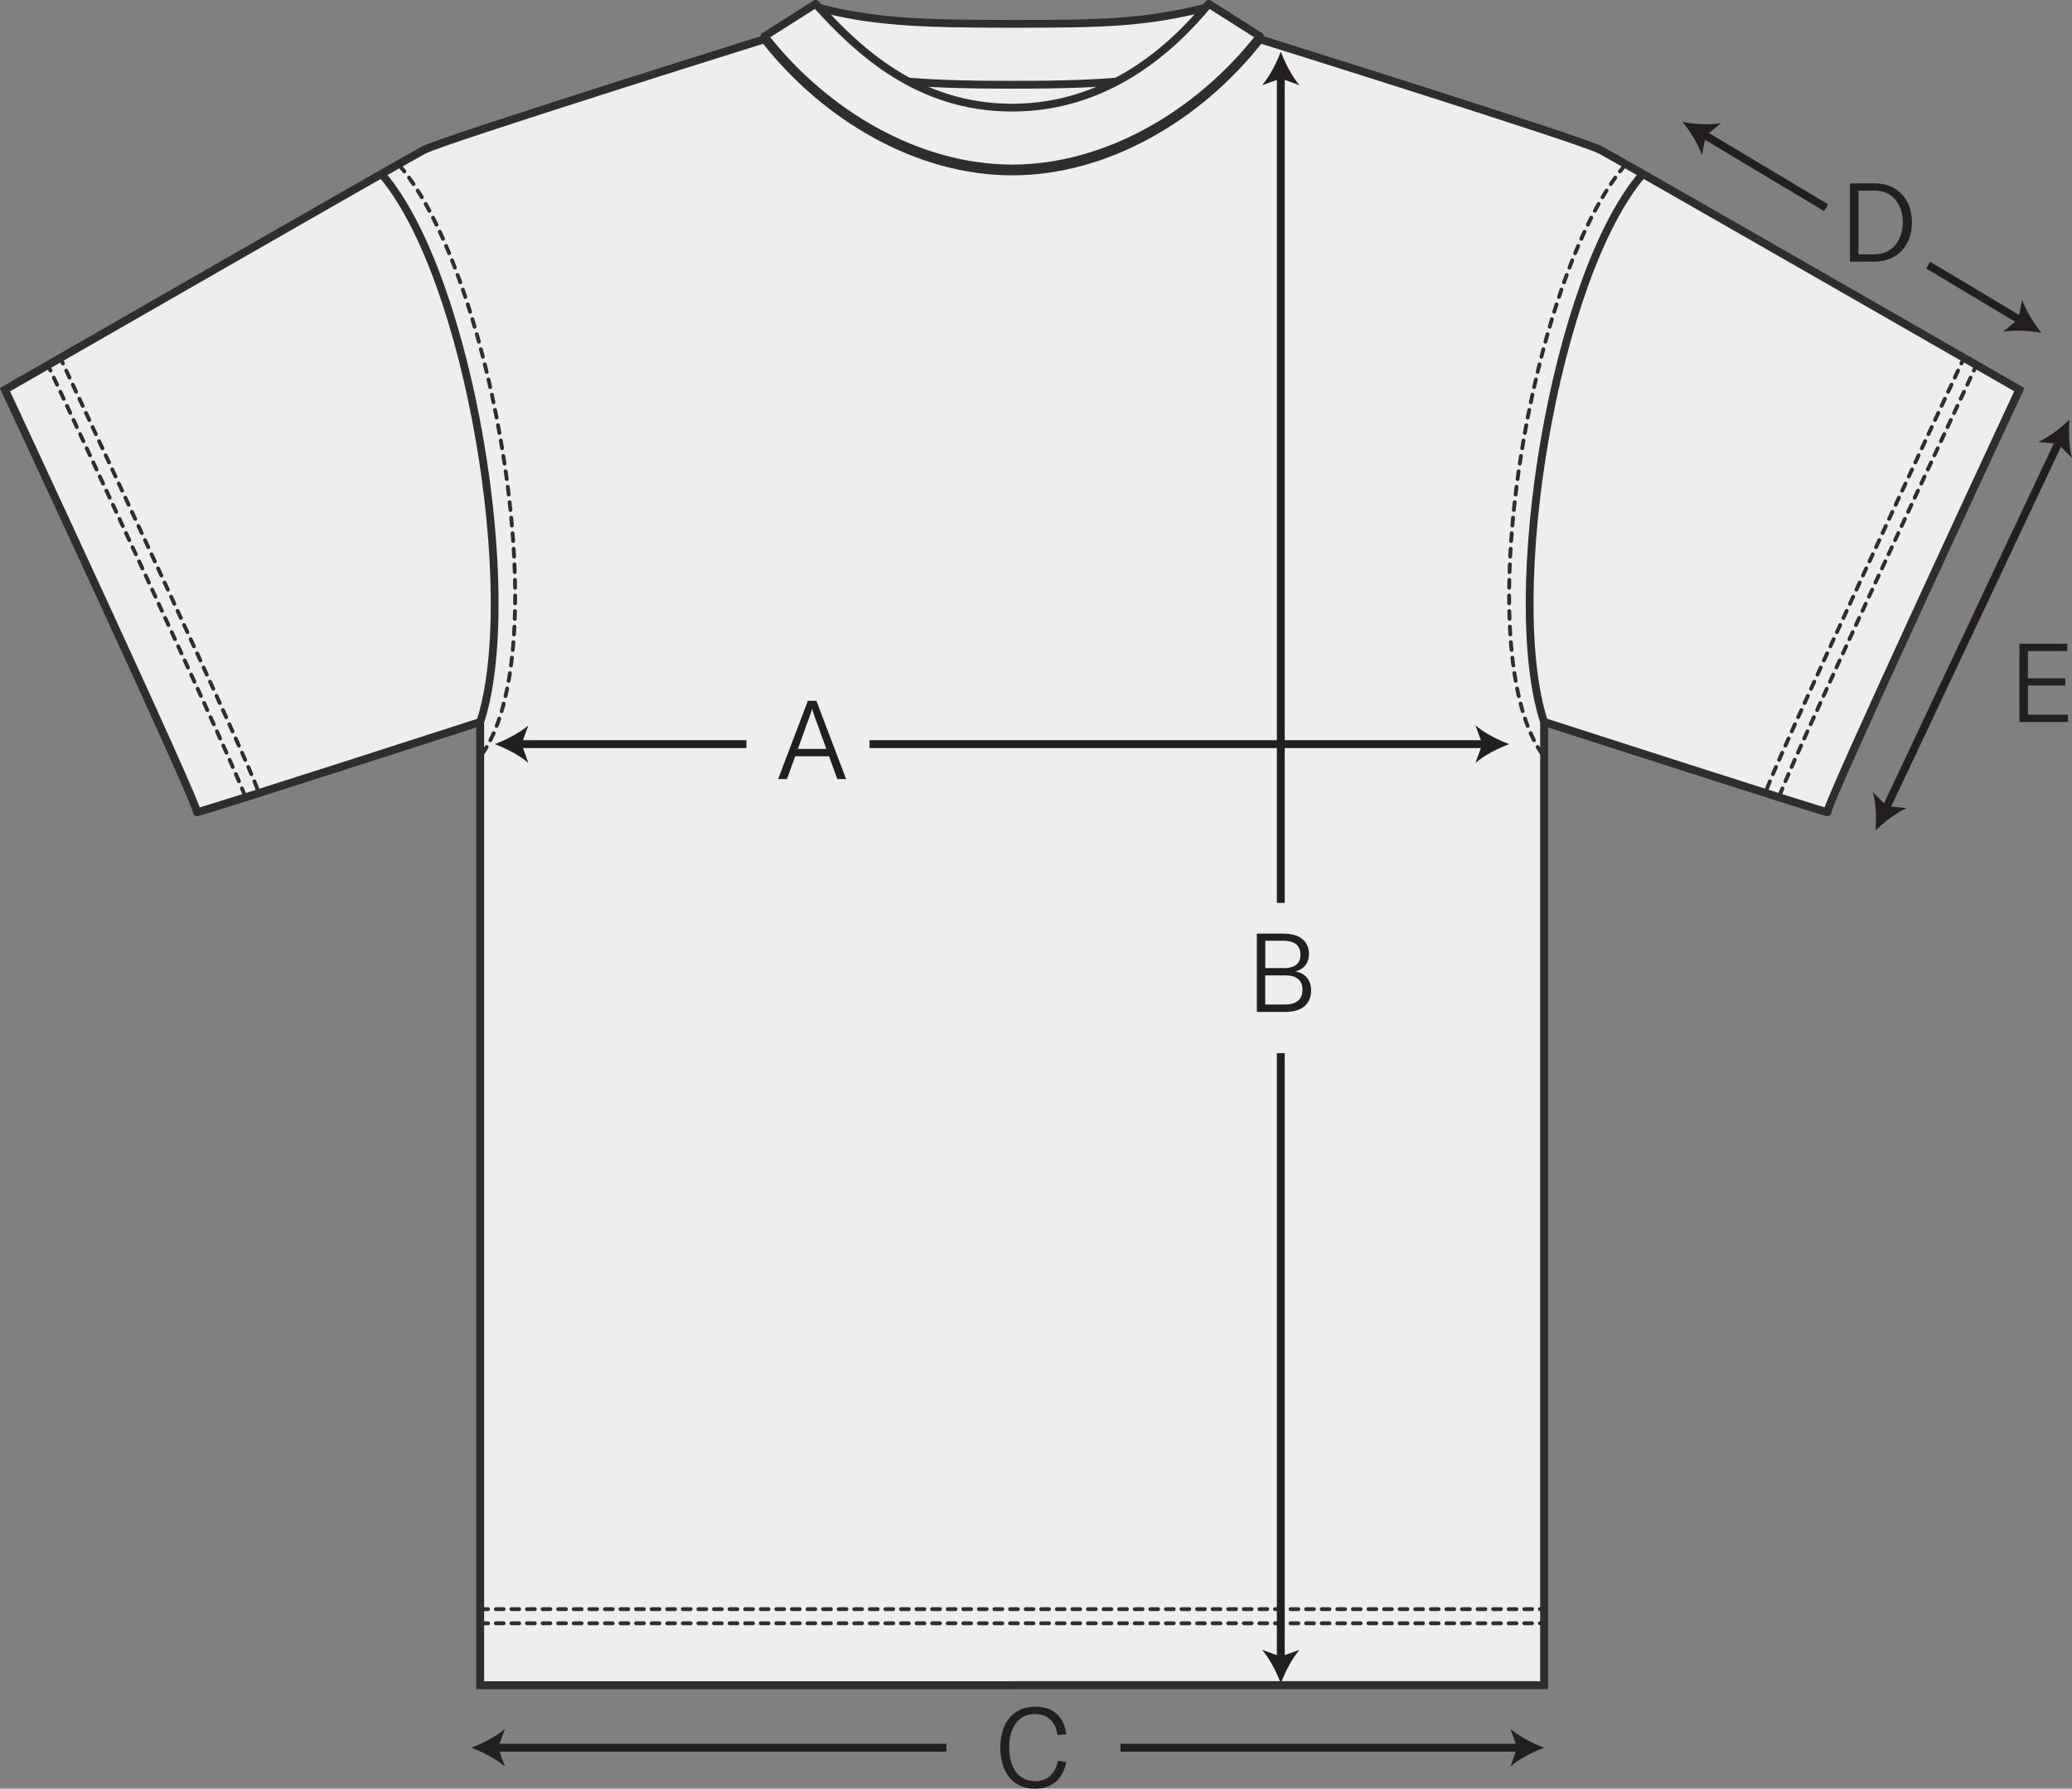<!--?xml version="1.0" encoding="UTF-8"?-->
<svg viewBox="0 0 263.27 227.32" xmlns="http://www.w3.org/2000/svg" id="Layer_2">
  <rect x="0" y="0" width="263.27" height="227.32" fill="#808080" stroke="none"/>
  <defs>
    <style>
      .cls-1 {
        fill: #231f20;
      }

      .cls-2, .cls-3, .cls-4, .cls-5, .cls-6 {
        stroke: #231f20;
      }

      .cls-2, .cls-3, .cls-4, .cls-6 {
        stroke-miterlimit: 10;
      }

      .cls-2, .cls-3, .cls-6 {
        fill: none;
      }

      .cls-3, .cls-4, .cls-5 {
        stroke-width: .99px;
      }

      .cls-7 {
        opacity: .86;
      }

      .cls-4, .cls-5 {
        fill: #fff;
      }

      .cls-5 {
        stroke-linejoin: round;
      }

      .cls-6 {
        stroke-dasharray: .99 .99;
        stroke-linecap: round;
        stroke-width: .49px;
      }
    </style>
  </defs>
  <g data-sanitized-data-name="Layer_1" data-name="Layer_1" id="Layer_1-2">
    <g>
      <g class="cls-7">
        <g>
          <path d="M97.13,4.99s-40.85,12.79-43.31,14.09S.64,49.53.64,49.53c0,0,24.87,53.35,24.38,53.68s36-11.46,36-11.46v122.41h135.17s0-122.41,0-122.41c0,0,36.49,11.78,36,11.46s24.38-53.68,24.38-53.68c0,0-50.73-29.13-53.18-30.44-2.45-1.31-43.31-14.09-43.31-14.09-7.24,5.4-19.64,5.78-31.47,5.78-11.83,0-24.23-.38-31.48-5.78Z" class="cls-4"></path>
          <path d="M160.08,8.11c-7.24,5.4-19.64,5.78-31.47,5.78-11.83,0-24.23-.38-31.48-5.78" class="cls-4"></path>
          <path d="M103.63.87c7.08,1.92,13.15,2.16,24.98,2.16,11.83,0,17-.12,24.98-2.16l6.49,4.12c-7.24,5.4-19.64,5.79-31.47,5.78-11.83,0-24.23-.38-31.47-5.78l6.49-4.12Z" class="cls-4"></path>
          <line y2="53.32" x2="197.18" y1="53.32" x1="60.04" class="cls-3"></line>
          <line y2="51.14" x2="197.18" y1="51.14" x1="60.04" class="cls-6"></line>
          <path d="M50.75,21.02c11.9,13.8,20.25,61.89,10.27,75.15" class="cls-6"></path>
          <path d="M206.46,21.02c-11.9,13.8-20.25,61.89-10.27,75.15" class="cls-6"></path>
          <polyline points="61.02 206.3 128.61 206.3 196.19 206.3" class="cls-6"></polyline>
          <polyline points="61.02 204.5 128.61 204.5 196.19 204.5" class="cls-6"></polyline>
          <path d="M6,46.2s25.72,55.06,25.23,55.38" class="cls-6"></path>
          <path d="M7.58,45.3s25.72,55.06,25.23,55.38" class="cls-6"></path>
          <path d="M251.22,46.2s-25.72,55.06-25.23,55.38" class="cls-6"></path>
          <path d="M249.63,45.3s-25.72,55.06-25.23,55.38" class="cls-6"></path>
          <path d="M48.48,22.11c11.23,13.03,17.78,53.6,12.54,69.64" class="cls-3"></path>
          <path d="M208.73,22.11c-11.23,13.03-17.78,53.6-12.54,69.64" class="cls-3"></path>
        </g>
        <g>
          <path d="M128.61,21.41c-11.83,0-23.62-6.77-31.47-16.8l6.49-4.12c5.54,6.15,13.14,13.19,24.98,13.19,11.84,0,20.07-7.21,24.98-13.19l6.49,4.12c-7.85,10.03-19.64,16.8-31.47,16.8Z" class="cls-5"></path>
          <path d="M128.61,214.15h67.58s0-122.41,0-122.41c0,0,36.49,11.78,36,11.46s24.38-53.68,24.38-53.68c0,0-50.73-29.13-53.18-30.44-2.45-1.31-43.31-14.09-43.31-14.09-7.85,10.03-19.63,16.8-31.47,16.8-11.84,0-23.62-6.77-31.47-16.8,0,0-40.85,12.78-43.31,14.09S.64,49.53.64,49.53c0,0,24.87,53.35,24.38,53.68s36-11.46,36-11.46v122.41h67.58Z" class="cls-4"></path>
          <polyline points="61.02 206.3 128.61 206.3 196.19 206.3" class="cls-6"></polyline>
          <polyline points="61.02 204.5 128.61 204.5 196.19 204.5" class="cls-6"></polyline>
          <path d="M6,46.2s25.72,55.06,25.23,55.38" class="cls-6"></path>
          <path d="M7.58,45.3s25.72,55.06,25.23,55.38" class="cls-6"></path>
          <path d="M50.75,21.02c11.9,13.8,20.25,61.89,10.27,75.15" class="cls-6"></path>
          <path d="M206.46,21.02c-11.9,13.8-20.25,61.89-10.27,75.15" class="cls-6"></path>
          <path d="M48.48,22.11c11.23,13.03,17.78,53.6,12.54,69.64" class="cls-3"></path>
          <path d="M251.22,46.2s-25.72,55.06-25.23,55.38" class="cls-6"></path>
          <path d="M249.63,45.3s-25.72,55.06-25.23,55.38" class="cls-6"></path>
          <path d="M208.73,22.11c-11.23,13.03-17.78,53.6-12.54,69.64" class="cls-3"></path>
        </g>
      </g>
      <path d="M102.65,89.06h1.08l3.78,9.95h-1.12l-1.05-2.9h-4.3l-1.05,2.9h-1.12l3.78-9.95ZM105,95.18l-1.48-4.08c-.14-.39-.22-.66-.32-.97h-.03c-.08.31-.17.57-.32.97l-1.47,4.08h3.63Z" class="cls-1"></path>
      <path d="M159.69,118.65h3.38c2.58,0,3.25,1.43,3.25,2.61,0,.98-.52,1.9-1.75,2.2,1.29.2,2.02,1.11,2.02,2.42s-.74,2.72-3.25,2.72h-3.64v-9.95ZM163.11,123.04c1.83,0,2.13-.97,2.13-1.71,0-.86-.41-1.77-2.17-1.77h-2.3v3.47h2.34ZM163.26,127.66c1.74,0,2.24-.9,2.24-1.88s-.56-1.82-2.12-1.82h-2.62v3.7h2.49Z" class="cls-1"></path>
      <g>
        <line y2="94.57" x2="65.87" y1="94.57" x1="94.84" class="cls-2"></line>
        <path d="M62.86,94.57c1.42-.53,3.18-1.43,4.27-2.38l-.86,2.38.86,2.38c-1.09-.95-2.85-1.85-4.27-2.38Z" class="cls-1"></path>
      </g>
      <g>
        <line y2="94.57" x2="110.48" y1="94.57" x1="188.73" class="cls-2"></line>
        <path d="M191.75,94.57c-1.42-.53-3.18-1.43-4.27-2.38l.86,2.38-.86,2.38c1.09-.95,2.85-1.85,4.27-2.38Z" class="cls-1"></path>
      </g>
      <path d="M127.1,222.08c0-3.05,1.55-5.18,4.47-5.18,2.4,0,3.66,1.44,3.91,3.5l-1.11.11c-.21-1.61-1.19-2.68-2.86-2.68-2.09,0-3.28,1.7-3.28,4.23s1.11,4.3,3.31,4.3c1.54,0,2.58-.99,2.89-2.59l1.05.17c-.36,1.88-1.55,3.38-3.95,3.38-3.05,0-4.43-2.35-4.43-5.24Z" class="cls-1"></path>
      <g>
        <line y2="222.11" x2="62.9" y1="222.11" x1="120.25" class="cls-2"></line>
        <path d="M59.88,222.11c1.42-.53,3.18-1.43,4.27-2.38l-.86,2.38.86,2.38c-1.09-.95-2.85-1.85-4.27-2.38Z" class="cls-1"></path>
      </g>
      <g>
        <line y2="222.11" x2="142.37" y1="222.11" x1="193.17" class="cls-2"></line>
        <path d="M196.19,222.11c-1.42-.53-3.18-1.43-4.27-2.38l.86,2.38-.86,2.38c1.09-.95,2.85-1.85,4.27-2.38Z" class="cls-1"></path>
      </g>
      <path d="M235.06,23.3h3.15c2.86,0,4.72,1.99,4.72,4.96s-1.88,4.99-4.75,4.99h-3.12v-9.95ZM238.17,32.32c2.26,0,3.6-1.78,3.6-4.06s-1.3-4.03-3.57-4.03h-2.06v8.1h2.03Z" class="cls-1"></path>
      <g>
        <line y2="15.5" x2="213.8" y1="26.4" x1="232.03" class="cls-1"></line>
        <g>
          <line y2="17.04" x2="216.39" y1="26.4" x1="232.03" class="cls-2"></line>
          <path d="M213.8,15.5c1.49.28,3.46.41,4.89.15l-1.96,1.6-.48,2.48c-.45-1.38-1.5-3.05-2.45-4.23Z" class="cls-1"></path>
        </g>
      </g>
      <g>
        <line y2="42.31" x2="259.39" y1="33.69" x1="244.99" class="cls-1"></line>
        <g>
          <line y2="40.76" x2="256.8" y1="33.69" x1="244.99" class="cls-2"></line>
          <path d="M259.39,42.31c-1.49-.28-3.46-.41-4.89-.15l1.96-1.6.48-2.48c.45,1.38,1.5,3.05,2.45,4.23Z" class="cls-1"></path>
        </g>
      </g>
      <g>
        <line y2="213.94" x2="162.74" y1="133.84" x1="162.74" class="cls-1"></line>
        <g>
          <line y2="210.92" x2="162.74" y1="133.84" x1="162.74" class="cls-2"></line>
          <path d="M162.74,213.94c-.53-1.42-1.43-3.18-2.38-4.27l2.38.86,2.38-.86c-.95,1.09-1.85,2.85-2.38,4.27Z" class="cls-1"></path>
        </g>
      </g>
      <g>
        <line y2="114.75" x2="162.74" y1="6.56" x1="162.74" class="cls-1"></line>
        <g>
          <line y2="114.75" x2="162.74" y1="9.58" x1="162.74" class="cls-2"></line>
          <path d="M162.74,6.56c-.53,1.42-1.43,3.18-2.38,4.27l2.38-.86,2.38.86c-.95-1.09-1.85-2.85-2.38-4.27Z" class="cls-1"></path>
        </g>
      </g>
      <path d="M262.75,90.84v.92h-6.16v-9.95h6.07v.93h-4.99v3.46h4.75v.92h-4.75v3.71h5.08Z" class="cls-1"></path>
      <g>
        <line y2="105.55" x2="238.3" y1="53.32" x1="262.95" class="cls-1"></line>
        <g>
          <line y2="102.82" x2="239.59" y1="56.05" x1="261.66" class="cls-2"></line>
          <path d="M262.95,53.32c-1.08,1.06-2.65,2.27-3.97,2.85l2.52.24,1.78,1.79c-.4-1.39-.46-3.37-.33-4.88Z" class="cls-1"></path>
          <path d="M238.3,105.55c.13-1.51.07-3.49-.33-4.88l1.78,1.79,2.52.24c-1.33.58-2.89,1.79-3.97,2.85Z" class="cls-1"></path>
        </g>
      </g>
    </g>
  </g>
</svg>